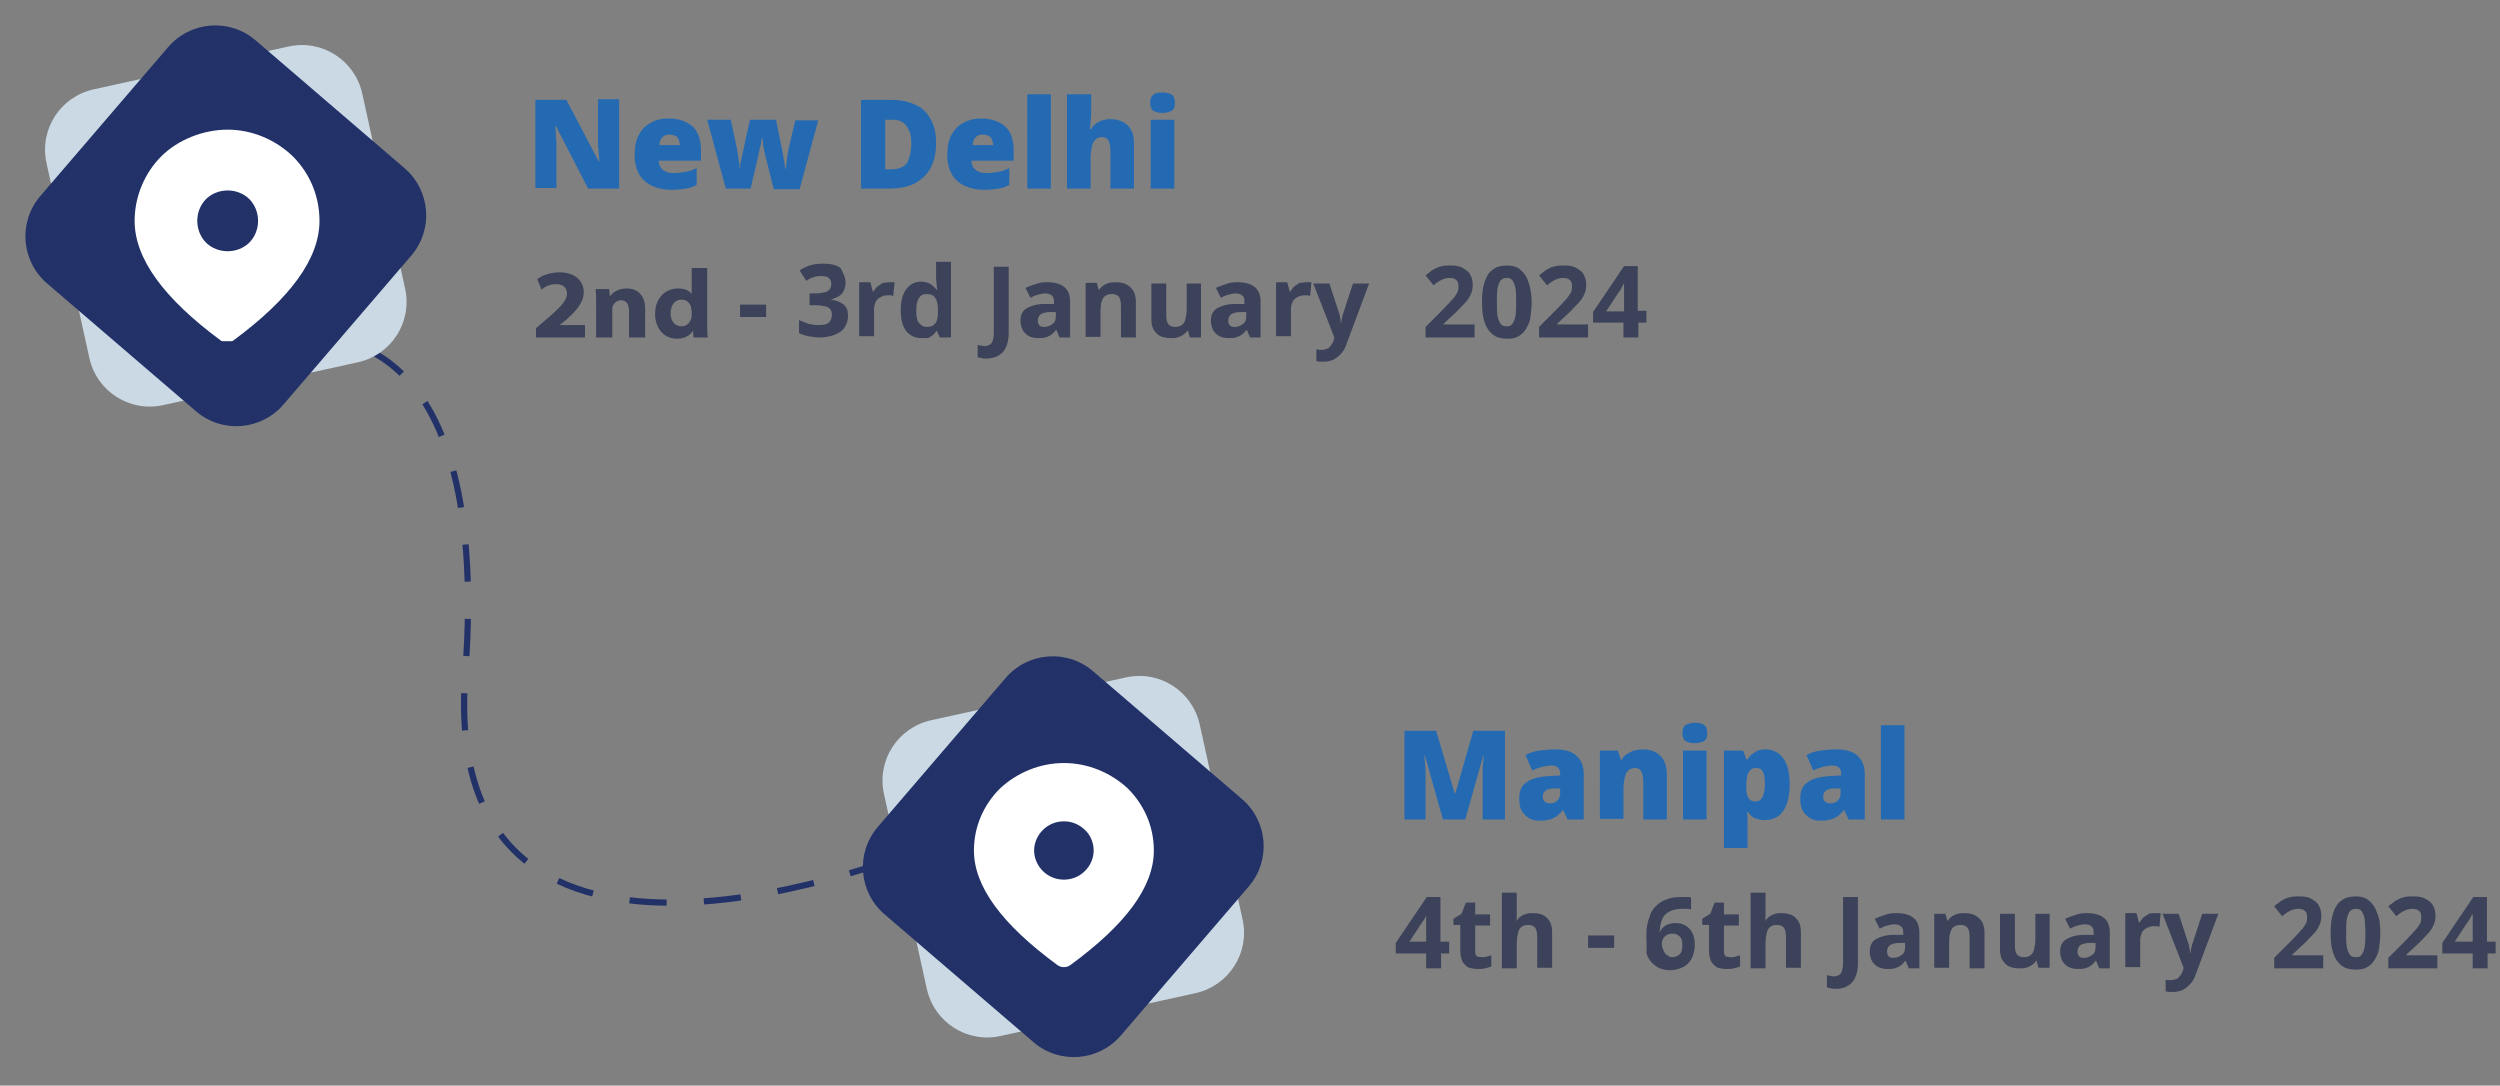 <?xml version="1.0" encoding="utf-8"?>
<!-- Generator: Adobe Illustrator 26.0.1, SVG Export Plug-In . SVG Version: 6.00 Build 0)  -->
<svg version="1.1" id="Layer_1" xmlns="http://www.w3.org/2000/svg" xmlns:xlink="http://www.w3.org/1999/xlink" x="0px" y="0px"
	 viewBox="0 0 403 175" style="enable-background:new 0 0 403 175;" xml:space="preserve">
<rect x="0" y="0" width="403" height="175" fill="#808080" stroke="none"/>
<style type="text/css">
	.st0{fill:none;stroke:#223269;stroke-dasharray:6,6;}
	.st1{fill:#CAD9E4;}
	.st2{fill:#223269;}
	.st3{clip-path:url(#SVGID_00000175299355994004878440000013135980289378045605_);}
	.st4{fill:#FFFFFF;}
	.st5{fill:#246AB3;}
	.st6{fill:#3B4259;}
</style>
<path class="st0" d="M48.3,54.7c0,0,31.2-6.6,26.7,53.9c-4.5,60.5,73,28.4,73,28.4"/>
<path class="st1" d="M58.4,15.1l6.9,31.4c1.2,5.4-2.2,10.7-7.6,11.9l-31.4,6.9c-5.4,1.2-10.7-2.2-11.9-7.6L7.5,26.3
	c-1.2-5.4,2.2-10.7,7.6-11.9l31.4-6.9C51.9,6.3,57.2,9.7,58.4,15.1z"/>
<path class="st2" d="M41.2,6.5l24,20.6c4.2,3.6,4.7,9.9,1.1,14.1l-20.6,24c-3.6,4.2-9.9,4.7-14.1,1.1l-24-20.6
	c-4.2-3.6-4.7-9.9-1.1-14.1l20.6-24C30.7,3.4,37,2.9,41.2,6.5z"/>
<g>
	<defs>
		<rect id="SVGID_1_" x="20" y="19" width="33" height="36"/>
	</defs>
	<clipPath id="SVGID_00000154418524344215472310000000691184250672292496_">
		<use xlink:href="#SVGID_1_"  style="overflow:visible;"/>
	</clipPath>
	<g style="clip-path:url(#SVGID_00000154418524344215472310000000691184250672292496_);">
		<path class="st4" d="M36.7,20.9c3.9,0,7.7,1.6,10.5,4.3c2.8,2.8,4.3,6.5,4.3,10.4c0,6.1-4.7,12.5-13.9,19.3
			c-0.3,0.2-0.6,0.3-1,0.3c-0.4,0-0.7-0.1-1-0.3c-9.2-6.8-13.9-13.2-13.9-19.3c0-3.9,1.6-7.7,4.3-10.4S32.8,20.9,36.7,20.9z
			 M36.7,30.7c-1.3,0-2.6,0.5-3.5,1.4c-0.9,0.9-1.4,2.2-1.4,3.5c0,1.3,0.5,2.6,1.4,3.5c0.9,0.9,2.2,1.4,3.5,1.4
			c1.3,0,2.6-0.5,3.5-1.4c0.9-0.9,1.4-2.2,1.4-3.5c0-1.3-0.5-2.6-1.4-3.5C39.3,31.2,38,30.7,36.7,30.7z"/>
	</g>
</g>
<path class="st5" d="M99.9,30.4h-5.1l-5.2-10.1h-0.1c0,0.3,0.1,0.7,0.1,1.1c0,0.4,0,0.9,0.1,1.3c0,0.4,0,0.8,0,1.2v6.4h-3.4V16.1h5
	l5.2,9.9h0.1c0-0.3,0-0.7-0.1-1.1c0-0.4,0-0.8-0.1-1.3c0-0.4,0-0.8,0-1.1v-6.5h3.4V30.4z M107.8,19.1c1.1,0,2,0.2,2.8,0.6
	c0.8,0.4,1.4,0.9,1.8,1.7c0.4,0.7,0.6,1.7,0.6,2.8v1.7h-6.8c0,0.6,0.2,1.1,0.6,1.4c0.4,0.4,1,0.6,1.8,0.6c0.7,0,1.3-0.1,1.9-0.2
	c0.6-0.1,1.2-0.3,1.8-0.6v2.7c-0.5,0.3-1.1,0.5-1.7,0.6c-0.6,0.1-1.4,0.2-2.4,0.2c-1.1,0-2.1-0.2-3-0.6c-0.9-0.4-1.6-1-2.1-1.8
	c-0.5-0.8-0.8-1.9-0.8-3.2c0-1.3,0.2-2.4,0.7-3.3c0.5-0.9,1.1-1.5,1.9-1.9C105.7,19.3,106.7,19.1,107.8,19.1z M107.9,21.7
	c-0.4,0-0.8,0.1-1.1,0.4c-0.3,0.3-0.5,0.7-0.5,1.3h3.3c0-0.3-0.1-0.6-0.2-0.9c-0.1-0.3-0.3-0.5-0.5-0.6
	C108.5,21.8,108.3,21.7,107.9,21.7z M124.7,30.4l-1.2-4.8c-0.1-0.2-0.1-0.5-0.2-0.8c-0.1-0.3-0.1-0.6-0.2-1
	c-0.1-0.3-0.1-0.6-0.1-0.9c0-0.3-0.1-0.5-0.1-0.6h-0.1c0,0.1-0.1,0.4-0.1,0.6c0,0.3-0.1,0.6-0.2,0.9c-0.1,0.3-0.1,0.7-0.2,1
	c-0.1,0.3-0.1,0.6-0.2,0.9l-1.1,4.7h-4l-3-11.1h3.8l0.9,4.2c0.1,0.3,0.1,0.7,0.2,1.1c0.1,0.4,0.1,0.9,0.2,1.3
	c0.1,0.4,0.1,0.8,0.1,1.2h0.1c0-0.3,0-0.6,0.1-0.9c0.1-0.4,0.1-0.7,0.2-1c0.1-0.3,0.1-0.6,0.2-0.9c0.1-0.3,0.1-0.4,0.1-0.5l1-4.5
	h4.2l0.9,4.5c0.1,0.3,0.1,0.6,0.2,1c0.1,0.4,0.1,0.8,0.2,1.2c0.1,0.4,0.1,0.8,0.2,1.2h0.1c0-0.4,0.1-0.8,0.1-1.2
	c0.1-0.5,0.1-0.9,0.2-1.3c0.1-0.4,0.1-0.8,0.2-1.1l1-4.2h3.7l-3,11.1H124.7z M150.9,23c0,1.7-0.3,3-0.9,4.1
	c-0.6,1.1-1.5,1.9-2.6,2.5c-1.1,0.5-2.4,0.8-4,0.8h-4.6V16.1h4.9c1.5,0,2.8,0.3,3.9,0.8c1.1,0.5,1.9,1.3,2.4,2.3
	C150.6,20.2,150.9,21.5,150.9,23z M146.9,23.1c0-0.9-0.1-1.6-0.4-2.1c-0.2-0.6-0.6-1-1-1.3c-0.5-0.3-1-0.4-1.7-0.4h-1.1v8h0.9
	c1.2,0,2-0.3,2.6-1C146.6,25.5,146.9,24.5,146.9,23.1z M158.2,19.1c1.1,0,2,0.2,2.8,0.6c0.8,0.4,1.4,0.9,1.8,1.7
	c0.4,0.7,0.6,1.7,0.6,2.8v1.7h-6.8c0,0.6,0.2,1.1,0.6,1.4c0.4,0.4,1,0.6,1.8,0.6c0.7,0,1.3-0.1,1.9-0.2c0.6-0.1,1.2-0.3,1.8-0.6v2.7
	c-0.5,0.3-1.1,0.5-1.7,0.6c-0.6,0.1-1.4,0.2-2.4,0.2c-1.1,0-2.1-0.2-3-0.6c-0.9-0.4-1.6-1-2.1-1.8c-0.5-0.8-0.8-1.9-0.8-3.2
	c0-1.3,0.2-2.4,0.7-3.3c0.5-0.9,1.1-1.5,1.9-1.9C156.2,19.3,157.1,19.1,158.2,19.1z M158.4,21.7c-0.4,0-0.8,0.1-1.1,0.4
	c-0.3,0.3-0.5,0.7-0.5,1.3h3.3c0-0.3-0.1-0.6-0.2-0.9c-0.1-0.3-0.3-0.5-0.5-0.6C159,21.8,158.7,21.7,158.4,21.7z M169.4,30.4h-3.8
	V15.2h3.8V30.4z M175.9,15.2v2.2c0,0.8,0,1.5-0.1,2.1c0,0.6-0.1,1-0.1,1.3h0.2c0.2-0.4,0.5-0.7,0.8-0.9c0.3-0.2,0.6-0.4,1-0.5
	c0.4-0.1,0.8-0.2,1.2-0.2c0.7,0,1.4,0.1,2,0.4c0.6,0.3,1.1,0.7,1.4,1.3c0.4,0.6,0.5,1.4,0.5,2.3v7.2H179v-6c0-0.7-0.1-1.3-0.3-1.7
	c-0.2-0.4-0.5-0.6-1-0.6c-0.5,0-0.8,0.1-1.1,0.4c-0.3,0.3-0.5,0.6-0.6,1.2c-0.1,0.5-0.2,1.1-0.2,1.8v4.9h-3.8V15.2H175.9z
	 M189.3,19.3v11.1h-3.8V19.3H189.3z M187.4,14.9c0.5,0,1,0.1,1.4,0.3c0.4,0.2,0.6,0.7,0.6,1.4c0,0.7-0.2,1.1-0.6,1.3
	c-0.4,0.2-0.9,0.3-1.4,0.3c-0.6,0-1-0.1-1.4-0.3c-0.4-0.2-0.6-0.7-0.6-1.3c0-0.7,0.2-1.1,0.6-1.4C186.4,15,186.8,14.9,187.4,14.9z"
	/>
<path class="st6" d="M119.3,51.1v-2h4.2v2H119.3z M136.3,45.5c0,0.5-0.1,1-0.3,1.4c-0.2,0.4-0.5,0.7-0.9,0.9
	c-0.4,0.2-0.8,0.4-1.2,0.5v0c0.9,0.1,1.6,0.4,2.1,0.8c0.5,0.4,0.7,1,0.7,1.8c0,0.7-0.2,1.3-0.5,1.8c-0.3,0.5-0.8,0.9-1.5,1.2
	s-1.6,0.5-2.6,0.5c-0.6,0-1.2-0.1-1.8-0.2c-0.5-0.1-1.1-0.3-1.5-0.5v-2.1c0.5,0.2,1,0.4,1.5,0.6c0.5,0.1,1,0.2,1.5,0.2
	c0.9,0,1.5-0.1,1.8-0.4c0.3-0.3,0.5-0.7,0.5-1.3c0-0.3-0.1-0.6-0.2-0.8c-0.2-0.2-0.4-0.4-0.8-0.5c-0.4-0.1-1-0.2-1.7-0.2h-0.9v-1.9
	h0.9c0.7,0,1.2-0.1,1.6-0.2c0.4-0.1,0.6-0.3,0.8-0.5c0.1-0.2,0.2-0.5,0.2-0.8c0-0.4-0.1-0.7-0.4-1c-0.2-0.2-0.7-0.3-1.2-0.3
	c-0.4,0-0.7,0-1,0.1c-0.3,0.1-0.6,0.2-0.8,0.3c-0.2,0.1-0.5,0.2-0.6,0.4l-1.1-1.7c0.4-0.3,1-0.6,1.6-0.8c0.6-0.2,1.3-0.3,2.2-0.3
	c1.2,0,2.1,0.2,2.8,0.7C135.9,44,136.3,44.7,136.3,45.5z M143.4,45.5c0.1,0,0.3,0,0.4,0c0.2,0,0.3,0,0.4,0l-0.2,2.2
	c-0.1,0-0.2,0-0.3-0.1c-0.1,0-0.3,0-0.4,0c-0.3,0-0.6,0-0.9,0.1c-0.3,0.1-0.5,0.2-0.8,0.4c-0.2,0.2-0.4,0.4-0.5,0.7
	c-0.1,0.3-0.2,0.6-0.2,1v4.4h-2.4v-8.7h1.8l0.4,1.5h0.1c0.2-0.3,0.4-0.6,0.6-0.8c0.3-0.2,0.6-0.4,0.9-0.6
	C142.6,45.6,143,45.5,143.4,45.5z M148.5,54.5c-1,0-1.8-0.4-2.4-1.1c-0.6-0.8-0.9-1.9-0.9-3.4c0-1.5,0.3-2.6,0.9-3.4
	c0.6-0.8,1.4-1.2,2.4-1.2c0.4,0,0.8,0.1,1.1,0.2c0.3,0.1,0.6,0.3,0.8,0.5c0.2,0.2,0.4,0.4,0.6,0.6h0.1c0-0.2-0.1-0.4-0.1-0.7
	c0-0.3-0.1-0.7-0.1-1v-2.8h2.4v12.2h-1.8l-0.5-1.1H151c-0.2,0.2-0.3,0.5-0.6,0.7c-0.2,0.2-0.5,0.3-0.8,0.5
	C149.3,54.5,149,54.5,148.5,54.5z M149.4,52.7c0.7,0,1.1-0.2,1.4-0.6c0.3-0.4,0.4-1,0.4-1.8v-0.3c0-0.8-0.1-1.5-0.4-1.9
	c-0.3-0.5-0.7-0.7-1.5-0.7c-0.5,0-0.9,0.2-1.2,0.7c-0.3,0.5-0.4,1.1-0.4,2c0,0.9,0.1,1.5,0.4,1.9C148.4,52.4,148.8,52.7,149.4,52.7z
	 M159,57.8c-0.3,0-0.6,0-0.8-0.1c-0.2,0-0.4-0.1-0.6-0.1v-2c0.2,0,0.3,0.1,0.5,0.1c0.2,0,0.4,0.1,0.6,0.1c0.3,0,0.5-0.1,0.8-0.2
	c0.2-0.1,0.4-0.3,0.5-0.6c0.1-0.3,0.2-0.7,0.2-1.3V43h2.4v10.7c0,1-0.2,1.8-0.5,2.4c-0.3,0.6-0.7,1-1.3,1.3
	C160.4,57.6,159.8,57.8,159,57.8z M168.9,45.5c1.2,0,2.1,0.3,2.7,0.8c0.6,0.5,0.9,1.3,0.9,2.3v5.8h-1.7l-0.5-1.2h-0.1
	c-0.2,0.3-0.5,0.6-0.8,0.8c-0.3,0.2-0.6,0.3-0.9,0.4c-0.3,0.1-0.8,0.1-1.2,0.1c-0.5,0-1-0.1-1.4-0.3c-0.4-0.2-0.7-0.5-1-0.9
	c-0.2-0.4-0.4-0.9-0.4-1.6c0-0.9,0.3-1.6,1-2c0.7-0.4,1.6-0.7,2.9-0.7l1.5,0v-0.4c0-0.5-0.1-0.8-0.4-1c-0.2-0.2-0.6-0.3-1-0.3
	c-0.4,0-0.8,0.1-1.2,0.2c-0.4,0.1-0.8,0.3-1.2,0.5l-0.8-1.6c0.5-0.2,1-0.4,1.6-0.6C167.7,45.5,168.3,45.5,168.9,45.5z M170.2,50.3
	l-0.9,0c-0.8,0-1.3,0.2-1.6,0.4c-0.3,0.3-0.4,0.6-0.4,1c0,0.4,0.1,0.6,0.3,0.8c0.2,0.2,0.5,0.2,0.8,0.2c0.5,0,0.9-0.2,1.3-0.5
	c0.4-0.3,0.5-0.7,0.5-1.3V50.3z M180,45.5c0.9,0,1.7,0.3,2.2,0.8c0.6,0.5,0.9,1.3,0.9,2.4v5.7h-2.4v-5.1c0-0.6-0.1-1.1-0.3-1.4
	c-0.2-0.3-0.6-0.5-1.1-0.5c-0.7,0-1.2,0.2-1.5,0.7c-0.3,0.5-0.4,1.2-0.4,2.1v4.1H175v-8.7h1.8l0.3,1.1h0.1c0.2-0.3,0.4-0.5,0.7-0.7
	c0.3-0.2,0.6-0.3,0.9-0.4C179.3,45.5,179.6,45.5,180,45.5z M193.6,45.7v8.7h-1.8l-0.3-1.1h-0.1c-0.2,0.3-0.4,0.5-0.7,0.7
	c-0.3,0.2-0.6,0.3-0.9,0.4c-0.3,0.1-0.7,0.1-1.1,0.1c-0.6,0-1.2-0.1-1.6-0.3c-0.5-0.2-0.8-0.6-1.1-1c-0.3-0.5-0.4-1.1-0.4-1.8v-5.7
	h2.4v5.1c0,0.6,0.1,1.1,0.3,1.4c0.2,0.3,0.6,0.5,1.1,0.5c0.5,0,0.9-0.1,1.1-0.3c0.3-0.2,0.5-0.5,0.6-1c0.1-0.4,0.2-1,0.2-1.6v-4.1
	H193.6z M199.6,45.5c1.2,0,2.1,0.3,2.7,0.8c0.6,0.5,0.9,1.3,0.9,2.3v5.8h-1.7l-0.5-1.2h-0.1c-0.2,0.3-0.5,0.6-0.8,0.8
	c-0.3,0.2-0.6,0.3-0.9,0.4c-0.3,0.1-0.8,0.1-1.2,0.1c-0.5,0-1-0.1-1.4-0.3c-0.4-0.2-0.7-0.5-1-0.9c-0.2-0.4-0.4-0.9-0.4-1.6
	c0-0.9,0.3-1.6,1-2c0.7-0.4,1.6-0.7,2.9-0.7l1.5,0v-0.4c0-0.5-0.1-0.8-0.4-1c-0.2-0.2-0.6-0.3-1-0.3c-0.4,0-0.8,0.1-1.2,0.2
	c-0.4,0.1-0.8,0.3-1.2,0.5l-0.8-1.6c0.5-0.2,1-0.4,1.6-0.6C198.4,45.5,199,45.5,199.6,45.5z M200.9,50.3l-0.9,0
	c-0.8,0-1.3,0.2-1.6,0.4c-0.3,0.3-0.4,0.6-0.4,1c0,0.4,0.1,0.6,0.3,0.8c0.2,0.2,0.5,0.2,0.8,0.2c0.5,0,0.9-0.2,1.3-0.5
	c0.4-0.3,0.5-0.7,0.5-1.3V50.3z M210.6,45.5c0.1,0,0.3,0,0.4,0c0.2,0,0.3,0,0.4,0l-0.2,2.2c-0.1,0-0.2,0-0.3-0.1c-0.1,0-0.3,0-0.4,0
	c-0.3,0-0.6,0-0.9,0.1c-0.3,0.1-0.5,0.2-0.8,0.4c-0.2,0.2-0.4,0.4-0.5,0.7c-0.1,0.3-0.2,0.6-0.2,1v4.4h-2.4v-8.7h1.8l0.4,1.5h0.1
	c0.2-0.3,0.4-0.6,0.6-0.8c0.3-0.2,0.6-0.4,0.9-0.6C209.9,45.6,210.2,45.5,210.6,45.5z M211.7,45.7h2.6l1.6,4.9
	c0.1,0.2,0.1,0.3,0.1,0.5c0,0.2,0.1,0.3,0.1,0.5c0,0.2,0,0.4,0.1,0.5h0c0-0.3,0.1-0.5,0.1-0.8c0.1-0.2,0.1-0.5,0.2-0.7l1.6-4.9h2.6
	l-3.7,9.9c-0.2,0.6-0.5,1.1-0.9,1.5c-0.4,0.4-0.8,0.7-1.2,0.9c-0.5,0.2-1,0.3-1.5,0.3c-0.3,0-0.5,0-0.7,0c-0.2,0-0.4-0.1-0.5-0.1
	v-1.9c0.1,0,0.2,0,0.4,0.1c0.2,0,0.3,0,0.5,0c0.3,0,0.6-0.1,0.9-0.2c0.2-0.1,0.4-0.3,0.6-0.6c0.2-0.2,0.3-0.5,0.4-0.8l0.1-0.4
	L211.7,45.7z M237.8,54.4h-8v-1.7l2.9-2.9c0.6-0.6,1-1.1,1.4-1.5c0.4-0.4,0.6-0.8,0.8-1.1c0.2-0.3,0.2-0.7,0.2-1.1
	c0-0.5-0.1-0.8-0.4-1c-0.2-0.2-0.6-0.3-1-0.3c-0.4,0-0.9,0.1-1.3,0.3c-0.4,0.2-0.9,0.5-1.3,0.9l-1.3-1.6c0.3-0.3,0.7-0.5,1-0.8
	c0.4-0.2,0.8-0.5,1.3-0.6c0.5-0.2,1.1-0.2,1.8-0.2c0.8,0,1.4,0.1,1.9,0.4c0.5,0.3,1,0.6,1.2,1.1c0.3,0.5,0.4,1,0.4,1.6
	c0,0.6-0.1,1.2-0.4,1.7c-0.2,0.5-0.6,1-1.1,1.5c-0.5,0.5-1,1.1-1.7,1.7l-1.5,1.4v0.1h5V54.4z M246.9,48.7c0,0.9-0.1,1.7-0.2,2.5
	c-0.1,0.7-0.4,1.3-0.7,1.8c-0.3,0.5-0.7,0.9-1.2,1.2c-0.5,0.3-1.1,0.4-1.9,0.4c-0.9,0-1.7-0.2-2.3-0.7c-0.6-0.5-1-1.1-1.3-2
	c-0.3-0.9-0.4-1.9-0.4-3.2c0-1.2,0.1-2.3,0.4-3.2c0.3-0.9,0.7-1.6,1.3-2c0.6-0.5,1.4-0.7,2.3-0.7c0.9,0,1.7,0.2,2.2,0.7
	c0.6,0.5,1,1.1,1.3,2C246.7,46.4,246.9,47.4,246.9,48.7z M241.3,48.7c0,0.9,0,1.6,0.1,2.2c0.1,0.6,0.3,1,0.5,1.3
	c0.2,0.3,0.5,0.4,1,0.4c0.4,0,0.7-0.1,0.9-0.4c0.2-0.3,0.4-0.7,0.5-1.3c0.1-0.6,0.1-1.3,0.1-2.2c0-0.9,0-1.6-0.1-2.2
	c-0.1-0.6-0.3-1-0.5-1.3c-0.2-0.3-0.5-0.4-0.9-0.4c-0.4,0-0.7,0.1-1,0.4c-0.2,0.3-0.4,0.7-0.5,1.3C241.3,47.1,241.3,47.8,241.3,48.7
	z M256.1,54.4h-8v-1.7l2.9-2.9c0.6-0.6,1-1.1,1.4-1.5c0.4-0.4,0.6-0.8,0.8-1.1c0.2-0.3,0.2-0.7,0.2-1.1c0-0.5-0.1-0.8-0.4-1
	c-0.2-0.2-0.6-0.3-1-0.3c-0.4,0-0.9,0.1-1.3,0.3c-0.4,0.2-0.9,0.5-1.3,0.9l-1.3-1.6c0.3-0.3,0.7-0.5,1-0.8c0.4-0.2,0.8-0.5,1.3-0.6
	c0.5-0.2,1.1-0.2,1.8-0.2c0.8,0,1.4,0.1,1.9,0.4c0.5,0.3,1,0.6,1.2,1.1c0.3,0.5,0.4,1,0.4,1.6c0,0.6-0.1,1.2-0.4,1.7
	c-0.2,0.5-0.6,1-1.1,1.5c-0.5,0.5-1,1.1-1.7,1.7l-1.5,1.4v0.1h5V54.4z M265.5,52h-1.4v2.4h-2.4V52h-4.9v-1.7l5-7.4h2.2v7.2h1.4V52z
	 M261.8,50.2v-1.9c0-0.2,0-0.4,0-0.6c0-0.2,0-0.5,0-0.8c0-0.2,0-0.5,0-0.7c0-0.2,0-0.3,0-0.4h-0.1c-0.1,0.2-0.2,0.4-0.3,0.6
	c-0.1,0.2-0.2,0.4-0.4,0.6l-2.1,3.2H261.8z"/>
<path class="st1" d="M193.4,116.8l6.9,31.4c1.2,5.4-2.2,10.7-7.6,11.9l-31.4,6.9c-5.4,1.2-10.7-2.2-11.9-7.6l-6.9-31.4
	c-1.2-5.4,2.2-10.7,7.6-11.9l31.4-6.9C186.9,108,192.2,111.4,193.4,116.8z"/>
<path class="st2" d="M176.2,108.2l24,20.6c4.2,3.6,4.7,9.9,1.1,14.1l-20.6,24c-3.6,4.2-9.9,4.7-14.1,1.1l-24-20.6
	c-4.2-3.6-4.7-9.9-1.1-14.1l20.6-24C165.7,105.1,172,104.6,176.2,108.2z"/>
<path class="st4" d="M171.5,123c3.8,0,7.5,1.5,10.3,4.1c2.7,2.7,4.2,6.2,4.2,10c0,5.9-4.6,12-13.5,18.5c-0.3,0.2-0.6,0.3-1,0.3
	s-0.7-0.1-1-0.3c-9-6.6-13.5-12.7-13.5-18.5c0-3.8,1.5-7.3,4.2-10C164,124.5,167.7,123,171.5,123z M171.5,132.4
	c-1.3,0-2.5,0.5-3.4,1.4c-0.9,0.9-1.4,2.1-1.4,3.3s0.5,2.4,1.4,3.3c0.9,0.9,2.1,1.4,3.4,1.4s2.5-0.5,3.4-1.4
	c0.9-0.9,1.4-2.1,1.4-3.3s-0.5-2.5-1.4-3.3C174,132.9,172.8,132.4,171.5,132.4z"/>
<path class="st5" d="M232.6,132.1l-2.9-10.3h-0.1c0,0.3,0.1,0.6,0.1,1.1c0,0.5,0.1,0.9,0.1,1.5c0,0.5,0,1,0,1.5v6.2h-3.4v-14.3h5.1
	l3,10.1h0.1l2.9-10.1h5.1v14.3H239v-6.3c0-0.4,0-0.9,0-1.4c0-0.5,0-1,0.1-1.5c0-0.5,0-0.8,0.1-1.1h-0.1l-2.9,10.3H232.6z
	 M250.8,120.8c1.4,0,2.5,0.3,3.3,1c0.8,0.7,1.2,1.7,1.2,3v7.3h-2.6l-0.7-1.5h-0.1c-0.3,0.4-0.6,0.7-1,1c-0.3,0.2-0.7,0.4-1.1,0.5
	c-0.4,0.1-0.9,0.2-1.6,0.2c-0.6,0-1.2-0.1-1.7-0.4c-0.5-0.3-0.9-0.7-1.2-1.2c-0.3-0.5-0.4-1.2-0.4-2c0-1.2,0.4-2.1,1.2-2.6
	c0.8-0.6,2-0.9,3.6-1l1.8-0.1v-0.2c0-0.5-0.1-0.8-0.4-1.1c-0.2-0.2-0.6-0.3-1-0.3c-0.4,0-0.9,0.1-1.5,0.2c-0.5,0.2-1.1,0.3-1.6,0.6
	l-1.1-2.5c0.6-0.3,1.4-0.6,2.2-0.7C248.9,120.9,249.8,120.8,250.8,120.8z M251.5,127.1l-0.9,0c-0.7,0-1.2,0.1-1.5,0.4
	c-0.3,0.2-0.4,0.5-0.4,0.9c0,0.4,0.1,0.7,0.3,0.8c0.2,0.2,0.5,0.3,0.8,0.3c0.5,0,0.9-0.1,1.2-0.4c0.3-0.3,0.5-0.7,0.5-1.1V127.1z
	 M264.8,120.8c1.1,0,2.1,0.3,2.8,1c0.7,0.6,1.1,1.7,1.1,3.1v7.2h-3.8v-6c0-0.7-0.1-1.3-0.3-1.7c-0.2-0.4-0.5-0.6-1-0.6
	c-0.7,0-1.2,0.3-1.5,0.9c-0.2,0.6-0.4,1.4-0.4,2.5v4.8h-3.8V121h2.9l0.5,1.5h0.1c0.2-0.4,0.5-0.7,0.8-0.9c0.3-0.2,0.7-0.4,1.1-0.6
	C263.8,120.9,264.3,120.8,264.8,120.8z M275.1,121v11.1h-3.8V121H275.1z M273.2,116.5c0.5,0,1,0.1,1.4,0.3c0.4,0.2,0.6,0.7,0.6,1.4
	c0,0.7-0.2,1.1-0.6,1.3c-0.4,0.2-0.9,0.3-1.4,0.3c-0.6,0-1-0.1-1.4-0.3c-0.4-0.2-0.6-0.7-0.6-1.3c0-0.7,0.2-1.1,0.6-1.4
	C272.2,116.7,272.7,116.5,273.2,116.5z M284.6,120.8c1.2,0,2.2,0.5,2.9,1.5c0.7,1,1,2.4,1,4.2c0,1.3-0.2,2.3-0.5,3.2
	c-0.4,0.9-0.8,1.5-1.4,1.9c-0.6,0.4-1.3,0.6-2.1,0.6c-0.5,0-1-0.1-1.3-0.2c-0.4-0.1-0.7-0.3-0.9-0.5c-0.2-0.2-0.4-0.4-0.6-0.6h-0.1
	c0,0.3,0.1,0.5,0.1,0.8c0,0.3,0,0.6,0,1v4h-3.8V121h3.1l0.5,1.4h0.2c0.2-0.3,0.4-0.5,0.7-0.8c0.3-0.2,0.6-0.4,0.9-0.6
	C283.6,120.9,284.1,120.8,284.6,120.8z M283.1,123.8c-0.4,0-0.7,0.1-0.9,0.3s-0.4,0.4-0.5,0.8c-0.1,0.4-0.1,0.8-0.2,1.3v0.3
	c0,0.6,0,1.1,0.1,1.5c0.1,0.4,0.2,0.7,0.5,0.9c0.2,0.2,0.5,0.3,0.9,0.3c0.3,0,0.6-0.1,0.8-0.3c0.2-0.2,0.4-0.5,0.5-0.9
	c0.1-0.4,0.2-0.9,0.2-1.6c0-1-0.1-1.7-0.4-2.1C284,124,283.6,123.8,283.1,123.8z M296.1,120.8c1.4,0,2.5,0.3,3.3,1
	c0.8,0.7,1.2,1.7,1.2,3v7.3h-2.6l-0.7-1.5h-0.1c-0.3,0.4-0.6,0.7-1,1c-0.3,0.2-0.7,0.4-1.1,0.5c-0.4,0.1-0.9,0.2-1.6,0.2
	c-0.6,0-1.2-0.1-1.7-0.4c-0.5-0.3-0.9-0.7-1.2-1.2c-0.3-0.5-0.4-1.2-0.4-2c0-1.2,0.4-2.1,1.2-2.6c0.8-0.6,2-0.9,3.6-1l1.8-0.1v-0.2
	c0-0.5-0.1-0.8-0.4-1.1c-0.2-0.2-0.6-0.3-1-0.3c-0.4,0-0.9,0.1-1.5,0.2c-0.5,0.2-1.1,0.3-1.6,0.6l-1.1-2.5c0.6-0.3,1.4-0.6,2.2-0.7
	C294.2,120.9,295.1,120.8,296.1,120.8z M296.7,127.1l-0.9,0c-0.7,0-1.2,0.1-1.5,0.4c-0.3,0.2-0.4,0.5-0.4,0.9c0,0.4,0.1,0.7,0.3,0.8
	c0.2,0.2,0.5,0.3,0.8,0.3c0.5,0,0.9-0.1,1.2-0.4c0.3-0.3,0.5-0.7,0.5-1.1V127.1z M307,132.1h-3.8v-15.2h3.8V132.1z"/>
<path class="st6" d="M233.7,153.7h-1.4v2.4h-2.4v-2.4h-4.9V152l5-7.4h2.2v7.2h1.4V153.7z M229.9,151.8v-1.9c0-0.2,0-0.4,0-0.6
	c0-0.2,0-0.5,0-0.8c0-0.2,0-0.5,0-0.7c0-0.2,0-0.3,0-0.4H230c-0.1,0.2-0.2,0.4-0.3,0.6c-0.1,0.2-0.2,0.4-0.4,0.6l-2.1,3.2H229.9z
	 M238.9,154.3c0.3,0,0.5,0,0.8-0.1c0.2-0.1,0.5-0.1,0.7-0.2v1.8c-0.3,0.1-0.6,0.2-1,0.3c-0.4,0.1-0.8,0.1-1.2,0.1
	c-0.5,0-1-0.1-1.4-0.2c-0.4-0.2-0.7-0.5-1-0.9c-0.2-0.4-0.4-1-0.4-1.8v-4.2h-1.1v-1l1.3-0.8l0.7-1.8h1.5v1.9h2.4v1.8h-2.4v4.2
	c0,0.3,0.1,0.6,0.3,0.8C238.3,154.2,238.6,154.3,238.9,154.3z M244.5,143.9v2.5c0,0.4,0,0.8,0,1.2c0,0.4,0,0.7-0.1,0.8h0.1
	c0.2-0.3,0.4-0.5,0.7-0.7c0.3-0.2,0.5-0.3,0.9-0.4c0.3-0.1,0.6-0.1,1-0.1c0.6,0,1.2,0.1,1.6,0.3c0.5,0.2,0.8,0.6,1.1,1
	c0.3,0.5,0.4,1.1,0.4,1.8v5.7h-2.4V151c0-0.6-0.1-1.1-0.3-1.4c-0.2-0.3-0.6-0.5-1.1-0.5c-0.5,0-0.9,0.1-1.1,0.3
	c-0.3,0.2-0.5,0.5-0.6,1c-0.1,0.4-0.2,1-0.2,1.6v4.1h-2.4v-12.2H244.5z M256,152.8v-2h4.2v2H256z M265.4,151.2c0-0.7,0-1.3,0.1-1.9
	c0.1-0.6,0.3-1.3,0.5-1.8c0.2-0.6,0.6-1.1,1-1.5c0.4-0.4,1-0.8,1.6-1c0.7-0.3,1.5-0.4,2.4-0.4c0.2,0,0.5,0,0.8,0
	c0.3,0,0.6,0,0.8,0.1v1.9c-0.2,0-0.4-0.1-0.7-0.1c-0.2,0-0.5,0-0.7,0c-0.9,0-1.7,0.2-2.2,0.5c-0.5,0.3-0.9,0.7-1.1,1.3
	c-0.2,0.5-0.3,1.2-0.4,1.9h0.1c0.1-0.3,0.3-0.5,0.5-0.7c0.2-0.2,0.5-0.4,0.8-0.5c0.3-0.1,0.7-0.2,1.1-0.2c0.7,0,1.2,0.1,1.7,0.4
	c0.5,0.3,0.9,0.7,1.1,1.2c0.3,0.5,0.4,1.2,0.4,2c0,0.8-0.2,1.5-0.5,2.1c-0.3,0.6-0.8,1.1-1.4,1.4c-0.6,0.3-1.3,0.5-2.1,0.5
	c-0.6,0-1.1-0.1-1.6-0.3c-0.5-0.2-0.9-0.5-1.3-0.9c-0.4-0.4-0.7-0.9-0.9-1.6C265.5,152.8,265.4,152.1,265.4,151.2z M269.6,154.3
	c0.5,0,0.9-0.2,1.2-0.5c0.3-0.3,0.4-0.8,0.4-1.5c0-0.6-0.1-1-0.4-1.3c-0.3-0.3-0.6-0.5-1.2-0.5c-0.4,0-0.7,0.1-0.9,0.2
	c-0.3,0.2-0.5,0.4-0.6,0.6c-0.1,0.2-0.2,0.5-0.2,0.7c0,0.3,0,0.5,0.1,0.8c0.1,0.3,0.2,0.5,0.3,0.7c0.1,0.2,0.3,0.4,0.5,0.5
	C269,154.2,269.3,154.3,269.6,154.3z M279,154.3c0.3,0,0.5,0,0.8-0.1c0.2-0.1,0.5-0.1,0.7-0.2v1.8c-0.3,0.1-0.6,0.2-1,0.3
	c-0.4,0.1-0.8,0.1-1.2,0.1c-0.5,0-1-0.1-1.4-0.2c-0.4-0.2-0.7-0.5-1-0.9c-0.2-0.4-0.4-1-0.4-1.8v-4.2h-1.1v-1l1.3-0.8l0.7-1.8h1.5
	v1.9h2.4v1.8h-2.4v4.2c0,0.3,0.1,0.6,0.3,0.8C278.4,154.2,278.7,154.3,279,154.3z M284.6,143.9v2.5c0,0.4,0,0.8,0,1.2
	c0,0.4,0,0.7-0.1,0.8h0.1c0.2-0.3,0.4-0.5,0.7-0.7c0.3-0.2,0.5-0.3,0.9-0.4c0.3-0.1,0.6-0.1,1-0.1c0.6,0,1.2,0.1,1.6,0.3
	c0.5,0.2,0.8,0.6,1.1,1c0.3,0.5,0.4,1.1,0.4,1.8v5.7h-2.4V151c0-0.6-0.1-1.1-0.3-1.4c-0.2-0.3-0.6-0.5-1.1-0.5
	c-0.5,0-0.9,0.1-1.1,0.3c-0.3,0.2-0.5,0.5-0.6,1c-0.1,0.4-0.2,1-0.2,1.6v4.1h-2.4v-12.2H284.6z M295.9,159.4c-0.3,0-0.6,0-0.8-0.1
	c-0.2,0-0.4-0.1-0.6-0.1v-2c0.2,0,0.3,0.1,0.5,0.1c0.2,0,0.4,0.1,0.6,0.1c0.3,0,0.5-0.1,0.8-0.2c0.2-0.1,0.4-0.3,0.5-0.6
	c0.1-0.3,0.2-0.7,0.2-1.3v-10.7h2.4v10.7c0,1-0.2,1.8-0.5,2.4c-0.3,0.6-0.7,1-1.3,1.3C297.2,159.3,296.6,159.4,295.9,159.4z
	 M305.8,147.2c1.2,0,2.1,0.3,2.7,0.8c0.6,0.5,0.9,1.3,0.9,2.3v5.8h-1.7l-0.5-1.2h-0.1c-0.2,0.3-0.5,0.6-0.8,0.8
	c-0.3,0.2-0.6,0.3-0.9,0.4c-0.3,0.1-0.8,0.1-1.2,0.1c-0.5,0-1-0.1-1.4-0.3c-0.4-0.2-0.7-0.5-1-0.9c-0.2-0.4-0.4-0.9-0.4-1.6
	c0-0.9,0.3-1.6,1-2c0.7-0.4,1.6-0.7,2.9-0.7l1.5,0v-0.4c0-0.5-0.1-0.8-0.4-1c-0.2-0.2-0.6-0.3-1-0.3c-0.4,0-0.8,0.1-1.2,0.2
	c-0.4,0.1-0.8,0.3-1.2,0.5l-0.8-1.6c0.5-0.2,1-0.4,1.6-0.6C304.6,147.2,305.2,147.2,305.8,147.2z M307.1,152l-0.9,0
	c-0.8,0-1.3,0.2-1.6,0.4c-0.3,0.3-0.4,0.6-0.4,1c0,0.4,0.1,0.6,0.3,0.8c0.2,0.2,0.5,0.2,0.8,0.2c0.5,0,0.9-0.2,1.3-0.5
	c0.4-0.3,0.5-0.7,0.5-1.3V152z M316.8,147.2c0.9,0,1.7,0.3,2.2,0.8c0.6,0.5,0.9,1.3,0.9,2.4v5.7h-2.4V151c0-0.6-0.1-1.1-0.3-1.4
	c-0.2-0.3-0.6-0.5-1.1-0.5c-0.7,0-1.2,0.2-1.5,0.7c-0.3,0.5-0.4,1.2-0.4,2.1v4.1h-2.4v-8.7h1.8l0.3,1.1h0.1c0.2-0.3,0.4-0.5,0.7-0.7
	c0.3-0.2,0.6-0.3,0.9-0.4C316.1,147.2,316.5,147.2,316.8,147.2z M330.4,147.3v8.7h-1.8l-0.3-1.1h-0.1c-0.2,0.3-0.4,0.5-0.7,0.7
	c-0.3,0.2-0.6,0.3-0.9,0.4c-0.3,0.1-0.7,0.1-1.1,0.1c-0.6,0-1.2-0.1-1.6-0.3c-0.5-0.2-0.8-0.6-1.1-1c-0.3-0.5-0.4-1.1-0.4-1.8v-5.7
	h2.4v5.1c0,0.6,0.1,1.1,0.3,1.4c0.2,0.3,0.6,0.5,1.1,0.5c0.5,0,0.9-0.1,1.1-0.3c0.3-0.2,0.5-0.5,0.6-1c0.1-0.4,0.2-1,0.2-1.6v-4.1
	H330.4z M336.5,147.2c1.2,0,2.1,0.3,2.7,0.8c0.6,0.5,0.9,1.3,0.9,2.3v5.8h-1.7l-0.5-1.2h-0.1c-0.2,0.3-0.5,0.6-0.8,0.8
	c-0.3,0.2-0.6,0.3-0.9,0.4c-0.3,0.1-0.8,0.1-1.2,0.1c-0.5,0-1-0.1-1.4-0.3c-0.4-0.2-0.7-0.5-1-0.9c-0.2-0.4-0.4-0.9-0.4-1.6
	c0-0.9,0.3-1.6,1-2c0.7-0.4,1.6-0.7,2.9-0.7l1.5,0v-0.4c0-0.5-0.1-0.8-0.4-1c-0.2-0.2-0.6-0.3-1-0.3c-0.4,0-0.8,0.1-1.2,0.2
	c-0.4,0.1-0.8,0.3-1.2,0.5l-0.8-1.6c0.5-0.2,1-0.4,1.6-0.6C335.3,147.2,335.9,147.2,336.5,147.2z M337.8,152l-0.9,0
	c-0.8,0-1.3,0.2-1.6,0.4c-0.3,0.3-0.4,0.6-0.4,1c0,0.4,0.1,0.6,0.3,0.8c0.2,0.2,0.5,0.2,0.8,0.2c0.5,0,0.9-0.2,1.3-0.5
	c0.4-0.3,0.5-0.7,0.5-1.3V152z M347.5,147.2c0.1,0,0.3,0,0.4,0c0.2,0,0.3,0,0.4,0l-0.2,2.2c-0.1,0-0.2,0-0.3-0.1c-0.1,0-0.3,0-0.4,0
	c-0.3,0-0.6,0-0.9,0.1c-0.3,0.1-0.5,0.2-0.8,0.4c-0.2,0.2-0.4,0.4-0.5,0.7c-0.1,0.3-0.2,0.6-0.2,1v4.4h-2.4v-8.7h1.8l0.4,1.5h0.1
	c0.2-0.3,0.4-0.6,0.6-0.8c0.3-0.2,0.6-0.4,0.9-0.6C346.7,147.2,347.1,147.2,347.5,147.2z M348.6,147.3h2.6l1.6,4.9
	c0.1,0.2,0.1,0.3,0.1,0.5c0,0.2,0.1,0.3,0.1,0.5c0,0.2,0,0.4,0.1,0.5h0c0-0.3,0.1-0.5,0.1-0.8c0.1-0.2,0.1-0.5,0.2-0.7l1.6-4.9h2.6
	l-3.7,9.9c-0.2,0.6-0.5,1.1-0.9,1.5c-0.4,0.4-0.8,0.7-1.2,0.9c-0.5,0.2-1,0.3-1.5,0.3c-0.3,0-0.5,0-0.7,0c-0.2,0-0.4-0.1-0.5-0.1
	v-1.9c0.1,0,0.2,0.1,0.4,0.1c0.2,0,0.3,0,0.5,0c0.3,0,0.6-0.1,0.9-0.2c0.2-0.1,0.4-0.3,0.6-0.6c0.2-0.2,0.3-0.5,0.4-0.8l0.1-0.4
	L348.6,147.3z M374.6,156.1h-8v-1.7l2.9-2.9c0.6-0.6,1-1.1,1.4-1.5c0.4-0.4,0.6-0.8,0.8-1.1c0.2-0.3,0.2-0.7,0.2-1.1
	c0-0.5-0.1-0.8-0.4-1c-0.2-0.2-0.6-0.3-1-0.3c-0.4,0-0.9,0.1-1.3,0.3c-0.4,0.2-0.9,0.5-1.3,0.9l-1.3-1.6c0.3-0.3,0.7-0.5,1-0.8
	c0.4-0.2,0.8-0.5,1.3-0.6c0.5-0.2,1.1-0.2,1.8-0.2c0.8,0,1.4,0.1,1.9,0.4c0.5,0.3,1,0.6,1.2,1.1c0.3,0.5,0.4,1,0.4,1.6
	c0,0.6-0.1,1.2-0.4,1.7c-0.2,0.5-0.6,1-1.1,1.5c-0.5,0.5-1,1.1-1.7,1.7l-1.5,1.4v0.1h5V156.1z M383.7,150.4c0,0.9-0.1,1.7-0.2,2.5
	c-0.1,0.7-0.4,1.3-0.7,1.8c-0.3,0.5-0.7,0.9-1.2,1.2c-0.5,0.3-1.1,0.4-1.9,0.4c-0.9,0-1.7-0.2-2.3-0.7c-0.6-0.5-1-1.1-1.3-2
	c-0.3-0.9-0.4-1.9-0.4-3.2c0-1.2,0.1-2.3,0.4-3.2c0.3-0.9,0.7-1.6,1.3-2c0.6-0.5,1.4-0.7,2.3-0.7c0.9,0,1.7,0.2,2.2,0.7
	c0.6,0.5,1,1.1,1.3,2C383.6,148.1,383.7,149.1,383.7,150.4z M378.2,150.4c0,0.9,0,1.6,0.1,2.2c0.1,0.6,0.3,1,0.5,1.3
	c0.2,0.3,0.5,0.4,1,0.4c0.4,0,0.7-0.1,0.9-0.4c0.2-0.3,0.4-0.7,0.5-1.3c0.1-0.6,0.1-1.3,0.1-2.2c0-0.9-0.1-1.6-0.1-2.2
	c-0.1-0.6-0.3-1-0.5-1.3c-0.2-0.3-0.5-0.4-0.9-0.4c-0.4,0-0.7,0.1-1,0.4c-0.2,0.3-0.4,0.7-0.5,1.3
	C378.2,148.8,378.2,149.5,378.2,150.4z M393,156.1h-8v-1.7l2.9-2.9c0.6-0.6,1-1.1,1.4-1.5c0.4-0.4,0.6-0.8,0.8-1.1
	c0.2-0.3,0.2-0.7,0.2-1.1c0-0.5-0.1-0.8-0.4-1c-0.2-0.2-0.6-0.3-1-0.3c-0.4,0-0.9,0.1-1.3,0.3c-0.4,0.2-0.9,0.5-1.3,0.9l-1.3-1.6
	c0.3-0.3,0.7-0.5,1-0.8c0.4-0.2,0.8-0.5,1.3-0.6c0.5-0.2,1.1-0.2,1.8-0.2c0.8,0,1.4,0.1,1.9,0.4c0.5,0.3,1,0.6,1.2,1.1
	c0.3,0.5,0.4,1,0.4,1.6c0,0.6-0.1,1.2-0.4,1.7c-0.2,0.5-0.6,1-1.1,1.5c-0.5,0.5-1,1.1-1.7,1.7l-1.5,1.4v0.1h5V156.1z M402.4,153.7
	H401v2.4h-2.4v-2.4h-4.9V152l5-7.4h2.2v7.2h1.4V153.7z M398.6,151.8v-1.9c0-0.2,0-0.4,0-0.6c0-0.2,0-0.5,0-0.8c0-0.2,0-0.5,0-0.7
	c0-0.2,0-0.3,0-0.4h-0.1c-0.1,0.2-0.2,0.4-0.3,0.6c-0.1,0.2-0.2,0.4-0.4,0.6l-2.1,3.2H398.6z"/>
<g>
	<path class="st6" d="M86.4,54.4v-1.5l1.4-1.2c2.4-2,3.6-3.2,3.6-4.4c0-0.8-0.5-1.5-1.8-1.5c-0.9,0-1.8,0.4-2.3,0.9l-0.7-1.7
		c0.8-0.6,2.1-1.1,3.6-1.1c2.5,0,3.9,1.4,3.9,3.2c0,1.7-1.3,3.1-2.9,4.5l-1,0.8v0h4.1v2H86.4z"/>
	<path class="st6" d="M96.1,49.1c0-1,0-1.8-0.1-2.5h2.2l0.1,1.1h0.1c0.3-0.5,1.2-1.2,2.6-1.2c1.7,0,3,1,3,3.3v4.6h-2.6v-4.3
		c0-1-0.4-1.7-1.3-1.7c-0.7,0-1.1,0.5-1.3,0.9c-0.1,0.2-0.1,0.4-0.1,0.6v4.5h-2.6V49.1z"/>
	<path class="st6" d="M114,43.1v9c0,0.9,0,1.8,0.1,2.3h-2.3l-0.1-1.1h0c-0.5,0.9-1.5,1.3-2.6,1.3c-2,0-3.5-1.6-3.5-4
		c0-2.6,1.7-4.1,3.7-4.1c1,0,1.8,0.3,2.2,0.9h0v-4.2H114z M111.4,49.9c0-0.1,0-0.3,0-0.4c-0.2-0.7-0.7-1.2-1.5-1.2
		c-1.2,0-1.8,1-1.8,2.2c0,1.3,0.7,2.1,1.8,2.1c0.7,0,1.3-0.5,1.5-1.2c0.1-0.2,0.1-0.3,0.1-0.6V49.9z"/>
</g>
</svg>
